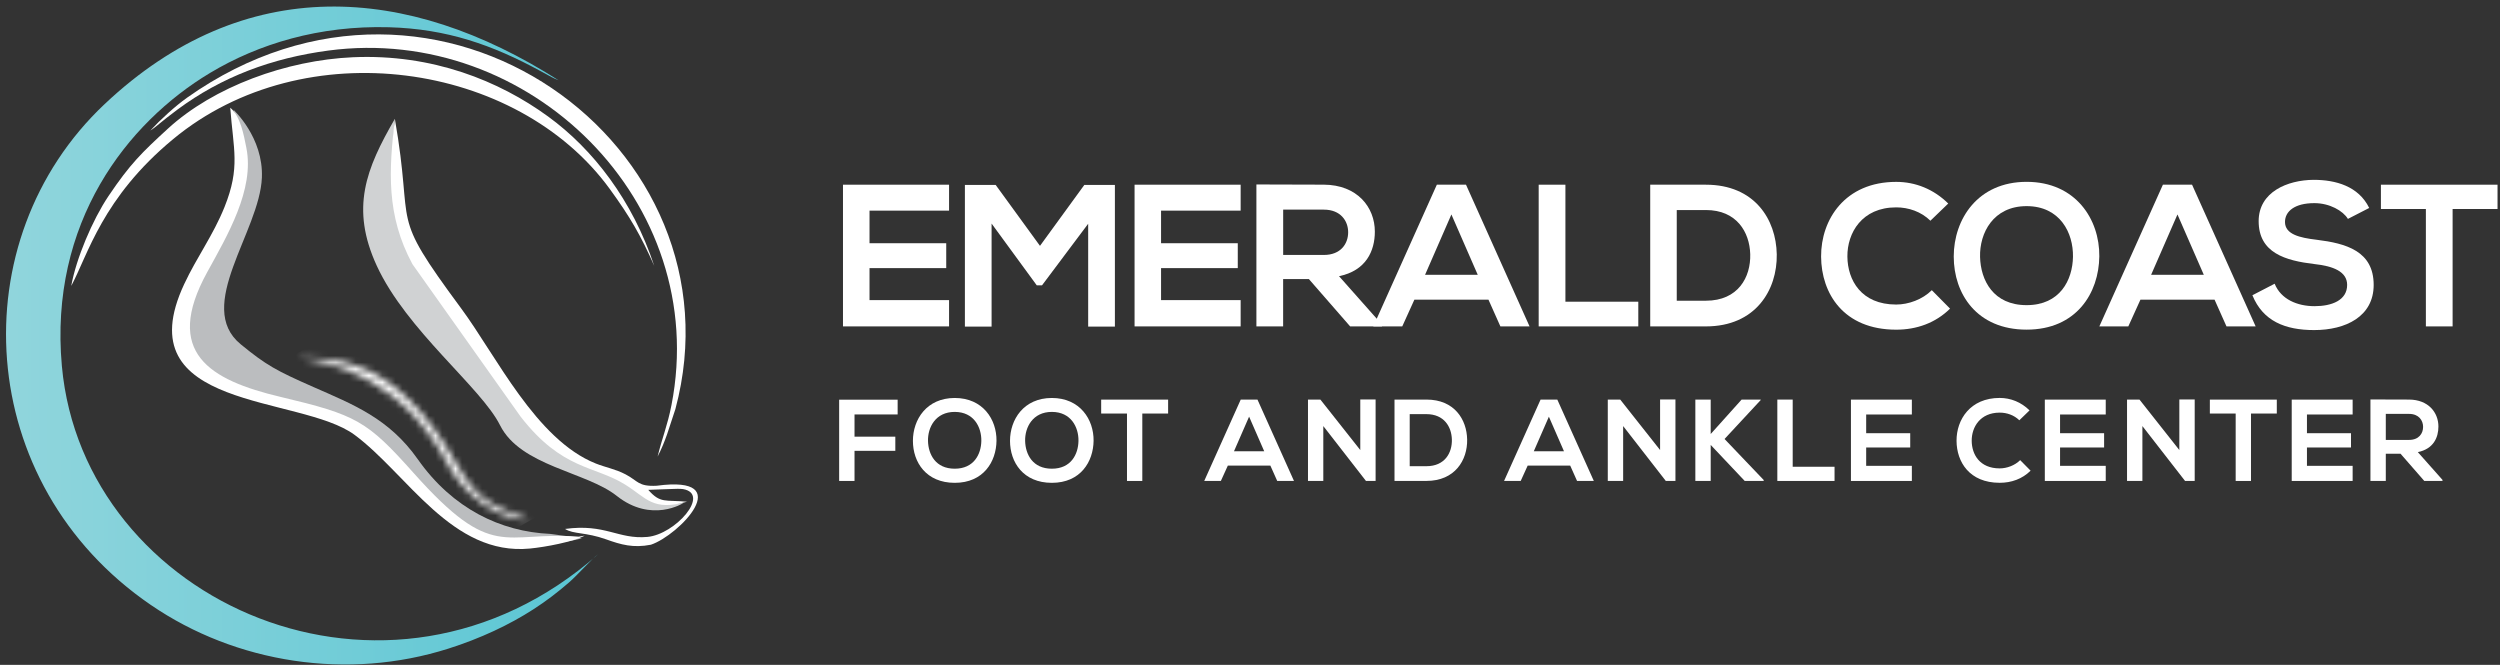 <svg xmlns="http://www.w3.org/2000/svg" width="376" height="100" viewBox="0 0 376 100" fill="none"><rect x="0" y="0" width="376" height="100" fill="#333333" stroke="none"/><path d="M142.739 49.091H126.785V27.779H142.739V31.679H130.775V36.581H142.313V40.325H130.775V45.137H142.739V49.097" fill="white"></path><path d="M163.661 33.654L156.719 42.912H155.927L149.135 33.624V49.122H145.121V27.81H149.747L156.413 36.978L163.085 27.81H167.681V49.122H163.661V33.654Z" fill="white"></path><path d="M186.593 49.091H170.639V27.779H186.593V31.679H174.623V36.581H186.161V40.325H174.623V45.137H186.593V49.097" fill="white"></path><path d="M207.845 49.091H203.063L196.853 41.969H192.983V49.091H188.963V27.743C192.341 27.743 195.725 27.773 199.103 27.773C204.125 27.803 206.777 31.151 206.777 34.835C206.777 37.757 205.439 40.715 201.389 41.537L207.845 48.815V49.091ZM192.989 31.523V38.345H199.109C201.665 38.345 202.763 36.641 202.763 34.937C202.763 33.233 201.635 31.529 199.109 31.529H192.989V31.523Z" fill="white"></path><path d="M223.865 45.071H212.723L210.899 49.091H206.543L216.101 27.779H220.487L230.045 49.091H225.659L223.865 45.071ZM218.291 32.255L214.331 41.327H222.251L218.291 32.255Z" fill="white"></path><path d="M235.438 27.779V45.377H246.4V49.091H231.418V27.779H235.438Z" fill="white"></path><path d="M267.225 38.249C267.315 43.637 264.027 49.091 256.569 49.091H248.193V27.779H256.569C263.877 27.779 267.135 32.987 267.225 38.255M252.183 45.227H256.569C261.411 45.227 263.331 41.693 263.235 38.225C263.139 34.907 261.195 31.589 256.569 31.589H252.183V45.227Z" fill="white"></path><path d="M293.291 46.416C291.101 48.575 288.269 49.584 285.191 49.584C277.271 49.584 273.923 44.136 273.893 38.592C273.863 33.017 277.487 27.354 285.191 27.354C288.083 27.354 290.825 28.451 293.015 30.611L290.333 33.197C288.929 31.823 287.045 31.188 285.185 31.188C280.037 31.188 277.817 35.022 277.847 38.586C277.877 42.12 279.917 45.803 285.185 45.803C287.039 45.803 289.145 45.041 290.543 43.644L293.285 46.416" fill="white"></path><path d="M315.736 38.556C315.676 44.07 312.298 49.578 304.804 49.578C297.31 49.578 293.842 44.19 293.842 38.586C293.842 32.982 297.436 27.348 304.804 27.348C312.172 27.348 315.796 32.982 315.736 38.55M297.802 38.646C297.892 42.15 299.782 45.894 304.804 45.894C309.826 45.894 311.716 42.12 311.776 38.616C311.836 35.022 309.826 31.002 304.804 31.002C299.782 31.002 297.706 35.052 297.802 38.646Z" fill="white"></path><path d="M333.064 45.071H321.922L320.098 49.091H315.742L325.3 27.779H329.686L339.25 49.091H334.864L333.07 45.071M327.49 32.255L323.53 41.327H331.45L327.49 32.255Z" fill="white"></path><path d="M353.13 32.927C352.398 31.709 350.388 30.551 348.078 30.551C345.096 30.551 343.662 31.799 343.662 33.383C343.662 35.237 345.858 35.759 348.414 36.059C352.86 36.605 357 37.763 357 42.851C357 47.603 352.8 49.643 348.048 49.643C343.692 49.643 340.344 48.299 338.76 44.405L342.108 42.671C343.05 45.017 345.516 46.049 348.108 46.049C350.7 46.049 353.01 45.167 353.01 42.851C353.01 40.841 350.91 40.019 348.078 39.713C343.722 39.197 339.702 38.039 339.702 33.257C339.702 28.871 344.028 27.077 347.958 27.047C351.276 27.047 354.72 27.989 356.328 31.277L353.13 32.921" fill="white"></path><path d="M364.852 31.433H358.09V27.779H375.628V31.433H368.872V49.091H364.852V31.433Z" fill="white"></path><path d="M126.209 72.335V60.113H135.005V62.333H128.519V65.675H134.657V67.805H128.519V72.335H126.209Z" fill="white"></path><path d="M149.873 66.287C149.837 69.45 147.899 72.618 143.597 72.618C139.295 72.618 137.303 69.522 137.303 66.305C137.303 63.09 139.367 59.855 143.597 59.855C147.827 59.855 149.909 63.09 149.873 66.287ZM139.571 66.335C139.625 68.346 140.711 70.493 143.591 70.493C146.471 70.493 147.557 68.328 147.593 66.317C147.629 64.254 146.477 61.95 143.591 61.95C140.705 61.95 139.517 64.278 139.571 66.341V66.335Z" fill="white"></path><path d="M164.476 66.287C164.44 69.45 162.502 72.618 158.2 72.618C153.898 72.618 151.906 69.522 151.906 66.305C151.906 63.09 153.97 59.855 158.2 59.855C162.43 59.855 164.512 63.09 164.476 66.287ZM154.18 66.335C154.234 68.346 155.32 70.493 158.2 70.493C161.08 70.493 162.166 68.328 162.202 66.317C162.238 64.254 161.08 61.95 158.2 61.95C155.32 61.95 154.126 64.278 154.18 66.341V66.335Z" fill="white"></path><path d="M169.499 62.196H165.617V60.102H175.685V62.196H171.803V72.336H169.499V62.196Z" fill="white"></path><path d="M191.063 70.026H184.667L183.617 72.336H181.115L186.605 60.102H189.125L194.615 72.336H192.095L191.063 70.026ZM187.865 62.664L185.591 67.872H190.139L187.865 62.664Z" fill="white"></path><path d="M204.587 60.078H206.891V72.336H205.457V72.354L199.025 64.08V72.336H196.721V60.096H198.587L204.587 67.686V60.078Z" fill="white"></path><path d="M220.66 66.108C220.714 69.204 218.824 72.33 214.54 72.33H209.734V60.096H214.54C218.74 60.096 220.606 63.084 220.66 66.108ZM212.02 70.116H214.534C217.318 70.116 218.416 68.088 218.362 66.096C218.308 64.188 217.192 62.286 214.534 62.286H212.02V70.116Z" fill="white"></path><path d="M236.159 70.026H229.763L228.713 72.336H226.211L231.701 60.102H234.221L239.711 72.336H237.191L236.159 70.026ZM232.955 62.664L230.681 67.872H235.223L232.949 62.664H232.955Z" fill="white"></path><path d="M249.677 60.078H251.987V72.336H250.553V72.354L244.121 64.08V72.336H241.811V60.096H243.683L249.677 67.686V60.078Z" fill="white"></path><path d="M264.808 60.168L259.372 66.024L265.258 72.192V72.336H262.408L257.29 66.918V72.336H254.98V60.096H257.29V65.274L261.94 60.096H264.808V60.168Z" fill="white"></path><path d="M269.621 60.096V70.2H275.915V72.336H267.311V60.096H269.621Z" fill="white"></path><path d="M287.543 72.336H278.381V60.102H287.543V62.34H280.673V65.154H287.297V67.302H280.673V70.062H287.543V72.336Z" fill="white"></path><path d="M305.4 70.794C304.14 72.036 302.52 72.612 300.75 72.612C296.208 72.612 294.282 69.48 294.264 66.3C294.246 63.102 296.328 59.85 300.75 59.85C302.412 59.85 303.984 60.48 305.244 61.722L303.708 63.21C302.904 62.424 301.818 62.058 300.756 62.058C297.798 62.058 296.526 64.26 296.544 66.306C296.562 68.334 297.732 70.446 300.756 70.446C301.824 70.446 303.03 70.008 303.834 69.204L305.406 70.794" fill="white"></path><path d="M316.703 72.336H307.541V60.102H316.703V62.34H309.833V65.154H316.457V67.302H309.833V70.062H316.703V72.336Z" fill="white"></path><path d="M327.772 60.078H330.082V72.336H328.648V72.354L322.216 64.08V72.336H319.906V60.096H321.778L327.772 67.686V60.078Z" fill="white"></path><path d="M336.245 62.196H332.363V60.102H342.431V62.196H338.549V72.336H336.245V62.196Z" fill="white"></path><path d="M353.836 72.336H344.674V60.102H353.836V62.34H346.966V65.154H353.59V67.302H346.966V70.062H353.836V72.336Z" fill="white"></path><path d="M367.356 72.336H364.614L361.044 68.244H358.824V72.336H356.514V60.078C358.452 60.078 360.396 60.096 362.334 60.096C365.22 60.114 366.738 62.034 366.738 64.152C366.738 65.832 365.97 67.524 363.642 67.998L367.35 72.174V72.33M358.824 62.244V66.162H362.334C363.804 66.162 364.434 65.184 364.434 64.206C364.434 63.228 363.786 62.25 362.334 62.25H358.824V62.244Z" fill="white"></path><path d="M59.379 17.879C59.379 17.879 58.197 28.649 61.989 36.233C65.781 43.817 75.447 59.327 78.441 61.493C81.429 63.653 87.501 69.671 87.501 69.671C87.501 69.671 91.953 70.001 93.843 71.963C98.001 76.277 102.777 75.659 102.777 75.659C102.777 75.659 98.001 78.737 92.763 74.585C88.191 70.949 78.285 70.115 75.207 63.959C72.363 58.271 61.137 49.679 56.667 39.971C52.671 31.289 55.047 25.385 59.379 17.885" fill="#D0D2D3"></path><path fill-rule="evenodd" clip-rule="evenodd" d="M35.104 16.505C35.104 16.505 39.64 20.645 39.388 26.723C39.052 34.829 29.23 46.079 36.202 51.779C40.036 54.917 41.518 55.733 47.134 58.205C53.14 60.851 58.504 62.915 62.848 69.089C68.068 76.505 75.322 79.967 82.738 80.297L87.52 80.957C87.52 80.957 83.77 82.073 79.918 81.593C76.072 81.113 69.1 80.633 65.254 75.341C61.408 70.055 56.596 65.483 51.07 63.077C45.538 60.671 33.76 59.231 30.874 56.345C27.988 53.459 24.382 49.853 27.748 44.567C29.5 43.043 28.378 42.821 31.114 39.275C37.738 30.677 35.584 17.465 35.104 16.505Z" fill="#BBBDBF"></path><path fill-rule="evenodd" clip-rule="evenodd" d="M83.993 12.066C83.165 11.748 82.943 11.586 81.323 10.704C74.081 6.762 67.247 4.344 58.505 4.098C48.035 3.804 38.867 6.606 31.595 10.968C19.085 18.468 7.361 33.516 9.305 55.044C12.521 90.678 58.415 111.156 89.939 83.376C89.189 83.85 86.825 86.532 85.565 87.612C83.855 89.082 82.289 90.306 80.237 91.632C76.601 93.978 72.269 96.018 67.451 97.548C52.289 102.372 35.507 99.762 22.667 90.972C-4.009 72.726 -5.971 36.102 15.749 15.642C36.761 -4.146 61.259 -2.436 83.993 12.066Z" fill="url(#paint0_linear_10750_23063)"></path><path fill-rule="evenodd" clip-rule="evenodd" d="M87.946 80.562C86.146 81.504 82.048 82.272 79.708 82.5C67.966 83.646 61.264 71.286 53.332 65.406C45.136 59.334 18.742 61.86 27.706 42.726C29.62 38.634 32.044 35.412 33.766 31.14C36.178 25.14 35.086 22.458 34.63 16.2C36.172 17.49 36.67 20.316 37.054 22.242C38.308 28.506 34.18 35.448 31.156 40.95C24.514 53.034 31.528 57.162 42.172 59.688C53.614 62.406 55.186 63.264 62.2 71.13C74.188 84.588 75.706 79.836 87.034 80.712" fill="white"></path><path fill-rule="evenodd" clip-rule="evenodd" d="M22.613 19.631C24.155 17.963 26.363 15.954 28.115 14.706C65.903 -12.055 112.169 21.995 101.579 61.529L100.325 65.334C99.875 66.588 99.485 67.541 98.903 68.669C99.623 65.73 100.385 64.025 100.991 60.917C106.961 30.384 79.601 3.588 49.403 7.602C40.889 8.73 33.335 11.556 26.681 16.488C24.095 18.407 23.453 19.122 22.613 19.631Z" fill="white"></path><path fill-rule="evenodd" clip-rule="evenodd" d="M98.399 39.989C96.383 35.429 94.775 32.633 91.697 28.404C77.789 9.299 45.803 4.577 26.057 20.91C15.365 29.747 13.229 38.328 10.715 43.002C11.453 38.886 13.907 33.078 16.307 29.502C19.571 24.642 21.371 22.913 25.235 19.367C32.135 13.031 43.115 9.047 53.087 8.609C65.057 8.087 75.083 12.168 82.433 17.52C89.189 22.439 95.135 30.125 98.399 39.989Z" fill="white"></path><path fill-rule="evenodd" clip-rule="evenodd" d="M103.366 75.45C98.128 76.925 97.294 74.915 94.012 72.876C89.386 69.996 84.574 70.728 78.31 62.675L62.032 39.731C58.054 32.358 58.492 25.613 59.386 17.873C62.404 35.087 58.252 31.367 69.352 46.373C74.644 53.526 80.608 66.12 89.608 69.713C91.12 70.314 92.572 70.547 94.09 71.346C95.962 72.323 95.974 73.206 98.77 73.055C110.968 71.412 102.1 80.525 97.9 81.924C95.242 82.451 93.394 81.918 91.168 81.12C88.096 80.016 86.23 80.364 84.982 79.553C91.072 78.725 92.938 81.144 97.36 80.754C101.554 80.382 106.918 74.291 102.73 73.559C102.31 73.487 101.422 73.529 100.972 73.547C99.802 73.596 98.656 73.614 97.498 73.674C99.34 75.767 100.018 75.144 103.372 75.462" fill="white"></path><mask id="mask0_10750_23063" style="mask-type:luminance" maskUnits="userSpaceOnUse" x="44" y="53" width="36" height="26"><path d="M44.967 53.898C49.521 53.898 59.157 52.986 68.583 69.66C72.105 75.894 74.667 76.2 79.809 78.228C74.451 78.228 69.621 74.1 67.371 69.834C60.549 56.988 49.983 54.384 44.967 53.898Z" fill="white"></path></mask><g mask="url(#mask0_10750_23063)"><path d="M71.109 37.91L34.039 59.287L53.657 93.306L90.727 71.93L71.109 37.91Z" fill="white"></path></g><defs><linearGradient id="paint0_linear_10750_23063" x1="0.941" y1="48.926" x2="89.975" y2="48.926" gradientUnits="userSpaceOnUse"><stop stop-color="#90D5DC"></stop><stop offset="0.01" stop-color="#90D5DC"></stop><stop offset="0.72" stop-color="#69CAD6"></stop><stop offset="1" stop-color="#59C6D4"></stop></linearGradient></defs></svg>